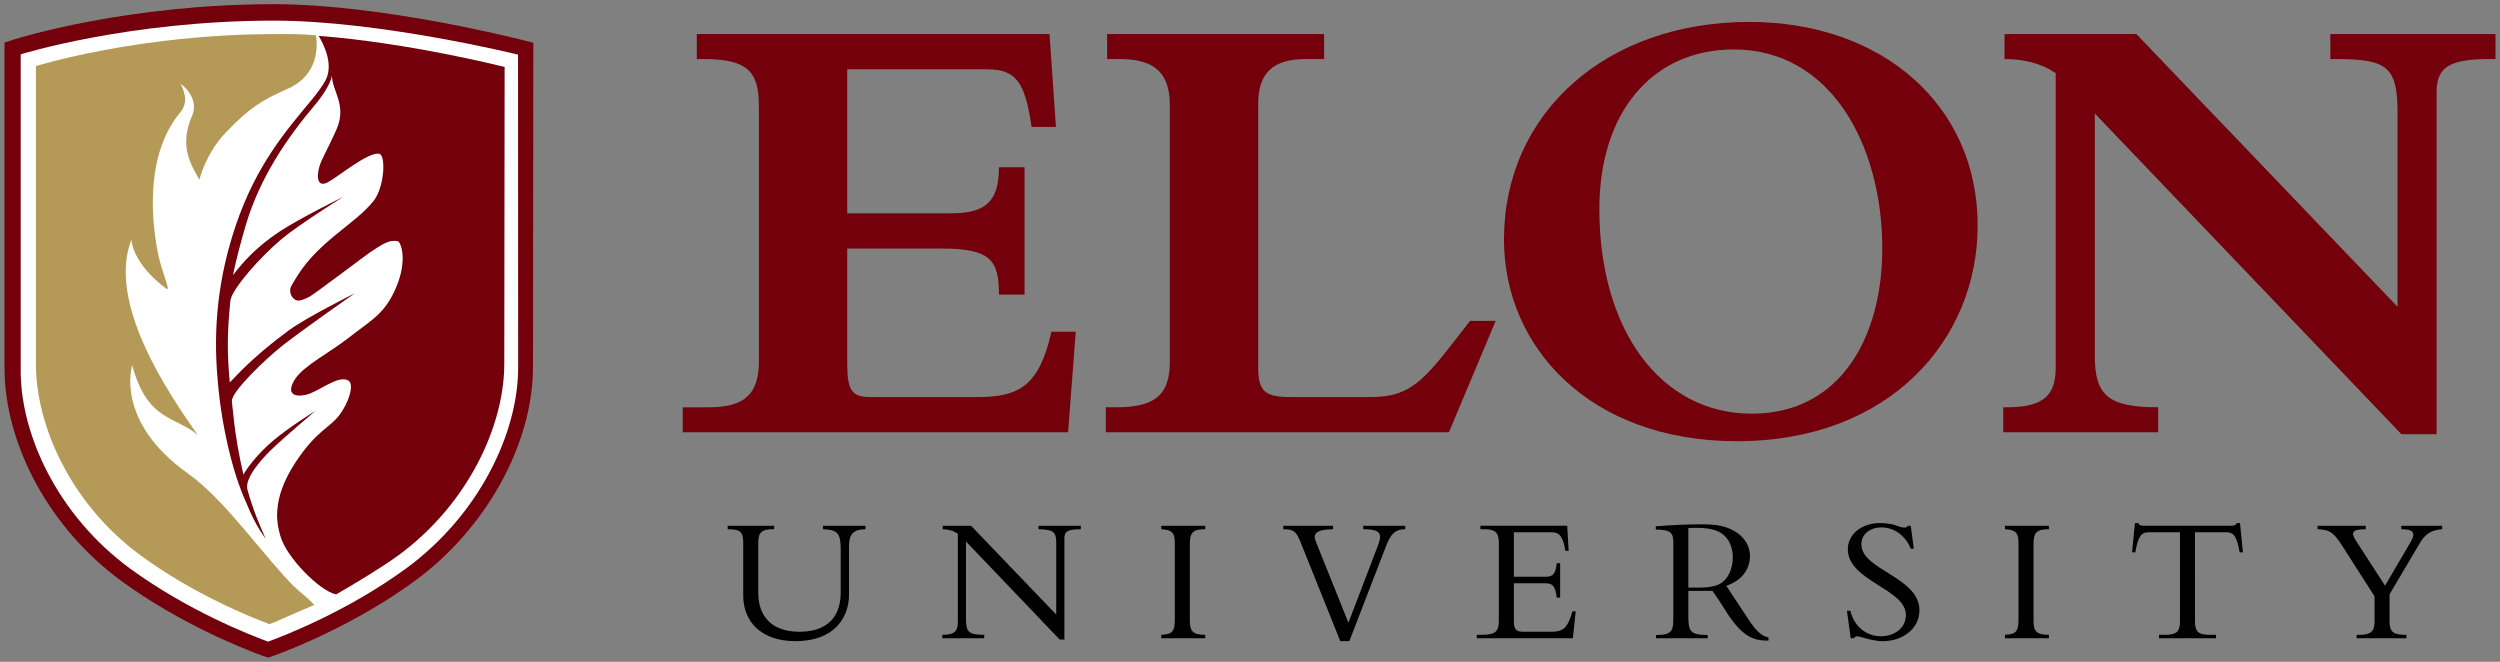 <svg xmlns="http://www.w3.org/2000/svg" width="326.75px" height="86.5px" viewBox="0 0 326.75 86.5">
<rect x="0" y="0" width="326.75" height="86.5" fill="#808080" stroke="none"/>
<g>
	<g>
		<g>
			<path fill="#000000" d="M113.118,68.719v0.449c-1.583,0.023-2.151,0.662-2.151,2.174v6.383c0,2.931-1.867,6.074-6.996,6.074
				c-4.515,0-6.831-2.576-6.831-5.957v-6.9c0-1.514-0.425-1.75-2.033-1.772V68.72h6.075v0.449h-0.213
				c-1.3,0-1.867,0.354-1.867,1.726v6.571c0,3.189,1.867,5.104,5.389,5.104c2.67,0,5.389-1.11,5.389-5.129v-5.508
				c0-2.27-0.354-2.67-2.316-2.766v-0.449H113.118z"/>
			<path fill="#000000" d="M138.499,83.586l-12.244-12.811v10.139c0,1.703,0.378,2.057,2.387,2.057v0.449h-5.483v-0.449h0.095
				c1.465,0,1.938-0.496,1.938-1.582v-11.63c-0.543-0.378-1.158-0.567-1.985-0.591v-0.449h3.711l11.132,11.605v-9.407
				c0-1.442-0.425-1.702-2.316-1.749v-0.449h5.531v0.449c-1.772,0-2.151,0.307-2.151,1.229v13.189H138.499z"/>
			<path fill="#000000" d="M157.521,83.42h-5.744v-0.449c1.465-0.07,1.773-0.449,1.773-2.031V70.87c0-1.275-0.449-1.631-1.773-1.701
				v-0.448h5.744v0.448c-1.489,0-2.009,0.331-2.009,1.914v10.021c0,1.396,0.378,1.867,2.009,1.867V83.42z"/>
			<path fill="#000000" d="M175.175,83.799l-5.13-12.787c-0.59-1.488-0.874-1.844-2.314-1.844v-0.449h6.498v0.449
				c-2.174,0.047-2.692,0.543-2.244,1.631l4.254,10.59l3.734-9.763c0.26-0.661,0.402-1.134,0.402-1.466
				c0-0.709-0.592-0.992-2.199-0.992v-0.449h5.484v0.449c-1.229,0-1.867,0.566-2.436,2.033l-4.869,12.598H175.175z"/>
			<path fill="#000000" d="M203.913,78.104h-0.449c-0.188-1.68-0.639-1.869-1.606-1.869h-3.994v5.035c0,1.088,0.4,1.301,1.275,1.301
				h3.641c1.654,0,2.15-0.639,2.742-2.672h0.424l-0.377,3.521h-12.551v-0.449h0.662c1.891,0,2.221-0.52,2.221-1.938v-9.975
				c0-1.324-0.308-1.892-1.892-1.892h-0.52v-0.449h11.346l0.188,3.285h-0.426c-0.308-2.009-0.897-2.435-1.75-2.435h-4.986v5.814
				h4.23c0.852,0,1.254-0.402,1.371-1.773h0.449L203.913,78.104L203.913,78.104z"/>
			<path fill="#000000" d="M231.137,83.729c-1.748,0-3.262-0.309-5.365-3.547c-0.308-0.473-1.631-2.576-1.961-2.953h-3.145v3.166
				c0,2.058,0.165,2.601,2.529,2.601v0.426h-6.762v-0.426c2.271,0,2.271-0.613,2.271-2.646v-9.502c0-1.183-0.354-1.632-2.293-1.632
				V68.79c1.985-0.165,3.995-0.261,6.004-0.261c1.867,0,2.931,0.213,3.946,0.709c0.97,0.473,2.363,1.537,2.363,3.498
				c0,0.639-0.213,2.837-3.097,3.83l2.884,4.373c1.088,1.653,1.844,2.244,2.624,2.362L231.137,83.729L231.137,83.729z
				 M220.667,76.803h0.944c1.041,0,1.797-0.022,2.623-0.26c1.632-0.473,2.246-2.293,2.246-3.711c0-0.945-0.308-2.602-1.891-3.357
				c-1.135-0.543-2.624-0.496-3.924-0.473L220.667,76.803L220.667,76.803z"/>
			<path fill="#000000" d="M241.841,79.828c0.496,2.104,2.15,3.332,3.994,3.332c1.584,0,3.263-0.922,3.263-2.789
				c0-3.403-7.588-4.443-7.588-8.58c0-1.961,1.797-3.427,4.207-3.427c1.985,0,2.389,0.591,3.215,0.591
				c0.188,0,0.283-0.047,0.426-0.236h0.379l0.4,3.002h-0.4c-0.662-1.701-2.176-2.789-3.807-2.789c-1.56,0-2.646,0.898-2.646,2.223
				c0,3.355,7.587,4.255,7.587,8.604c0,2.315-2.056,4.042-4.821,4.042c-1.3,0-2.954-0.639-3.285-0.639
				c-0.213,0-0.379,0.119-0.473,0.26h-0.402l-0.496-3.592L241.841,79.828L241.841,79.828z"/>
			<path fill="#000000" d="M267.79,83.42h-5.743v-0.449c1.467-0.07,1.771-0.449,1.771-2.031V70.87c0-1.275-0.447-1.631-1.771-1.701
				v-0.448h5.743v0.448c-1.488,0-2.009,0.331-2.009,1.914v10.021c0,1.396,0.378,1.867,2.009,1.867V83.42z"/>
			<path fill="#000000" d="M286.885,81.246c0,1.275,0.426,1.725,1.867,1.725h0.875v0.449h-7.445v-0.449h0.875
				c1.441,0,1.866-0.449,1.866-1.725V69.57h-4.112c-0.944,0-1.371,0.543-1.726,2.623h-0.425l0.378-3.829h0.448
				c0.023,0.142,0.119,0.235,0.261,0.284c0.142,0.047,0.308,0.069,0.473,0.069h11.369c0.33,0,0.685-0.069,0.731-0.354h0.449
				l0.379,3.829h-0.426c-0.354-2.08-0.779-2.623-1.726-2.623h-4.113L286.885,81.246L286.885,81.246z"/>
			<path fill="#000000" d="M315.056,70.869c0.757-1.299,0.308-1.701-1.205-1.701v-0.449h5.343v0.449
				c-1.607,0.118-2.293,0.756-2.955,1.867l-3.924,6.642v3.546c0,1.252,0.448,1.748,1.891,1.748h0.307v0.449h-6.5v-0.449h0.449
				c1.467,0,1.893-0.543,1.893-1.701v-3.332l-4.207-6.57c-1.158-1.819-1.701-2.151-3.237-2.198v-0.448h6.288v0.448
				c-1.846,0-1.962,0.449-1.254,1.536l3.78,5.839L315.056,70.869z"/>
		</g>
		<g>
			<path fill="#73000A" d="M129.056,9.057h-18.322v18.824h13.553c4.602,0,6.275-1.589,6.275-6.023h3.347v16.649h-3.347
				c0-4.518-1.087-6.024-7.53-6.024h-12.298v15.061c0,3.599,0.669,4.351,3.095,4.351h13.972c5.438,0,8.032-1.506,9.621-8.534h3.179
				l-1.004,13.135H89.232v-3.262h3.43c4.853,0,6.526-1.926,6.526-6.024V13.826c0-4.518-1.506-6.107-7.279-6.107h-0.836V4.455h46.099
				l0.837,12.132h-3.179C133.992,10.898,132.905,9.057,129.056,9.057z"/>
			<path fill="#73000A" d="M189.376,56.494h-44.844v-3.262h1.422c5.354,0,6.944-1.926,6.944-6.024V13.742
				c0-4.936-2.845-6.023-6.609-6.023h-1.59V4.455h28.361v3.264h-2.427c-4.351,0-6.19,1.924-6.19,5.856v34.47
				c0,3.096,0.921,3.848,4.184,3.848h10.626c5.604,0,7.278-2.76,12.884-9.955h3.348L189.376,56.494z"/>
			<path fill="#73000A" d="M228.613,2.866c17.486,0,29.867,10.96,29.867,26.604c0,14.894-11.461,28.195-31.457,28.195
				c-19.242,0-30.453-12.299-30.453-26.354C196.57,14.746,209.956,2.866,228.613,2.866z M228.948,54.068
				c11.629,0,17.067-10.039,17.067-21.586c0-13.469-6.693-26.02-19.41-26.02c-10.625,0-17.569,8.199-17.569,20.833
				C209.036,43.275,217.15,54.068,228.948,54.068z"/>
			<path fill="#73000A" d="M273.79,46.455c0,5.104,1.59,6.777,8.283,6.777v3.262h-20.247v-3.262h0.502
				c5.104,0,6.357-1.842,6.357-5.271V9.559c-1.841-1.254-4.1-1.84-6.692-1.84V4.455h17.235l34.134,35.642V14.83
				c0-6.023-1.254-7.111-7.948-7.111h-0.837V4.455h21.585v3.264h-0.836c-5.188,0-6.861,1.088-6.861,4.267v44.761h-4.602
				L273.79,14.83V46.455z"/>
		</g>
	</g>
	<path fill="#73000A" d="M68.208,5.211c-0.75-0.191-18.457-4.664-32.396-4.664c-19.105,0-33.248,4.385-33.84,4.572L0.587,5.553
		v42.479c0,10.18,6.008,21.143,15.307,27.924c7.674,5.596,15.975,8.86,18.39,9.742l0.761,0.256l0.798-0.272
		c2.355-0.863,10.632-4.115,18.333-9.73c9.299-6.781,15.487-17.865,15.487-28.029l0.042-42.326L68.208,5.211z"/>
	<path fill="#FFFFFF" d="M67.724,48.045c0,8.543-5.102,19.287-14.717,26.303c-7.493,5.457-15.553,8.625-17.848,9.467l-0.121,0.043
		l-0.128-0.043c-2.29-0.842-10.356-4.004-17.853-9.461C7.453,67.34,2.569,56.574,2.705,48.117V7.1c0,0,14.093-4.404,33.106-4.404
		c13.853,0,31.898,4.441,31.898,4.441L67.724,48.045z"/>
	<path fill="#73000A" d="M41.648,4.688c0.75,1.248,2.022,3.893,0.823,5.952c-0.542,0.917-1.171,1.724-1.768,2.446
		c-3.287,3.969-7.198,8.428-9.895,16.402c-2.189,6.482-3.021,13.135-2.35,20.245c0.453,5.641,1.883,11.973,3.723,15.957
		c0.98,2.387,1.668,3.512,2.543,4.729c-0.771-1.771-1.595-3.576-2.406-6.5c-0.281-1.469,1.729-3.755,3.062-5.062
		c1.625-1.594,5.844-5.156,5.844-5.156s-3.531,2.165-5.688,4.031c-1.919,1.662-3.281,3.469-3.719,4.312
		c-0.529-2.264-1.047-5-1.328-7.905c-0.071-0.738-0.123-0.936-0.183-1.74c-0.047-1.191,4.326-5.441,6.729-7.322
		c2.59-2.025,9.344-6.75,9.344-6.75s-6.351,3.17-8.625,4.844c-5.062,3.729-7.097,6.23-7.719,6.812
		c-0.359-3.781-0.354-6.459,0.083-10.75c0.281-1.547,3.854-5.625,6.765-8.054c2.158-1.802,7.965-5.446,7.965-5.446
		s-5.702,2.813-8.234,4.484c-3.125,2.062-4.787,3.964-6.162,5.745c0.289-1.58,1.21-5.009,1.69-6.608
		c1.847-6.17,5.394-11.352,8.974-15.589c0.969-1.125,2.06-2.747,2.268-3.872c0.047,2.094,2,3.85,0.588,7.039
		c-1.238,2.803-1.912,3.722-2.254,4.936c-0.334,1.217-0.266,2.707,1.145,1.939c1.416-0.76,5.256-3.982,6.7-3.708
		c0.906,0.172,0.675,4.339-0.7,6.113c-2.307,2.983-7.032,5.184-9.947,9.759c-0.316,0.496-0.738,1.199-0.848,1.418
		c-0.316,0.513-0.121,1.566,0.691,1.863c0.345,0.127,1.037-0.123,1.656-0.453c0.496-0.227,7.371-5.426,7.922-5.801
		c1.727-1.179,2.584-1.676,3.643-1.484c0.379,0.064,1.329,2.342-0.162,5.943c-1.482,3.605-3.322,4.383-6.32,6.744
		c-2.311,1.821-5.818,3.602-6.927,5.338c-1.146,1.797-0.291,2.41,1.351,2.076c1.65-0.337,4.197-2.624,5.568-1.9
		c0.908,0.479,0.062,2.984-1.162,4.576c-1.266,1.649-2.943,1.974-5.684,6.104c-3.382,5.116-2.342,8.362-2.02,9.586
		c0.727,2.789,5.15,7.271,7.307,7.707c2.059-1.166,6.068-3.584,8.193-5.146c9.049-6.658,13.787-16.887,13.787-24.996l0.045-38.794
		C65.957,8.751,53.436,5.582,41.648,4.688z"/>
	<path fill="#B59A57" d="M39.056,77.22c-0.211-0.175-0.425-0.387-0.636-0.61c0.025,0.048,0.042,0.08,0.042,0.08
		c-4.156-4.188-9.041-11.358-13.87-14.784c-9.683-6.869-7.308-14.16-7.308-14.16c1.965,7.344,5.705,6.651,8.553,9.101
		c-3.715-5.307-11.908-17.206-8.658-25.538c0,0,0,3,4.542,6.416c0.722,0.543-0.604-2.104-1.125-4.875
		c-0.949-5.037-1.37-12.955,2.958-18.146c1.158-1.388,0.471-2.919,0.031-3.781c0,0,2.562,1.812,1.531,4.188
		c-1.586,3.652-0.512,5.928,0.963,8.392c-0.033-0.059,0.82-3.457,3.432-6.182c3.147-3.283,4.689-4.195,8.105-5.721
		c4.015-1.794,3.91-5.5,3.688-6.984c-2.177-0.186-3.17-0.16-5.346-0.16c-17.885,0-31.264,4.181-31.264,4.181v38.929
		c0,8.109,4.59,18.328,13.631,24.984c7.043,5.184,14.63,8.18,16.785,8.979l0.121,0.043l0.114-0.043
		c1.261-0.467,1.314-0.596,5.314-2.283c0.521-0.24,0.438-0.167,0.396-0.209C40.631,78.611,40.335,78.275,39.056,77.22z"/>
</g>
</svg>
